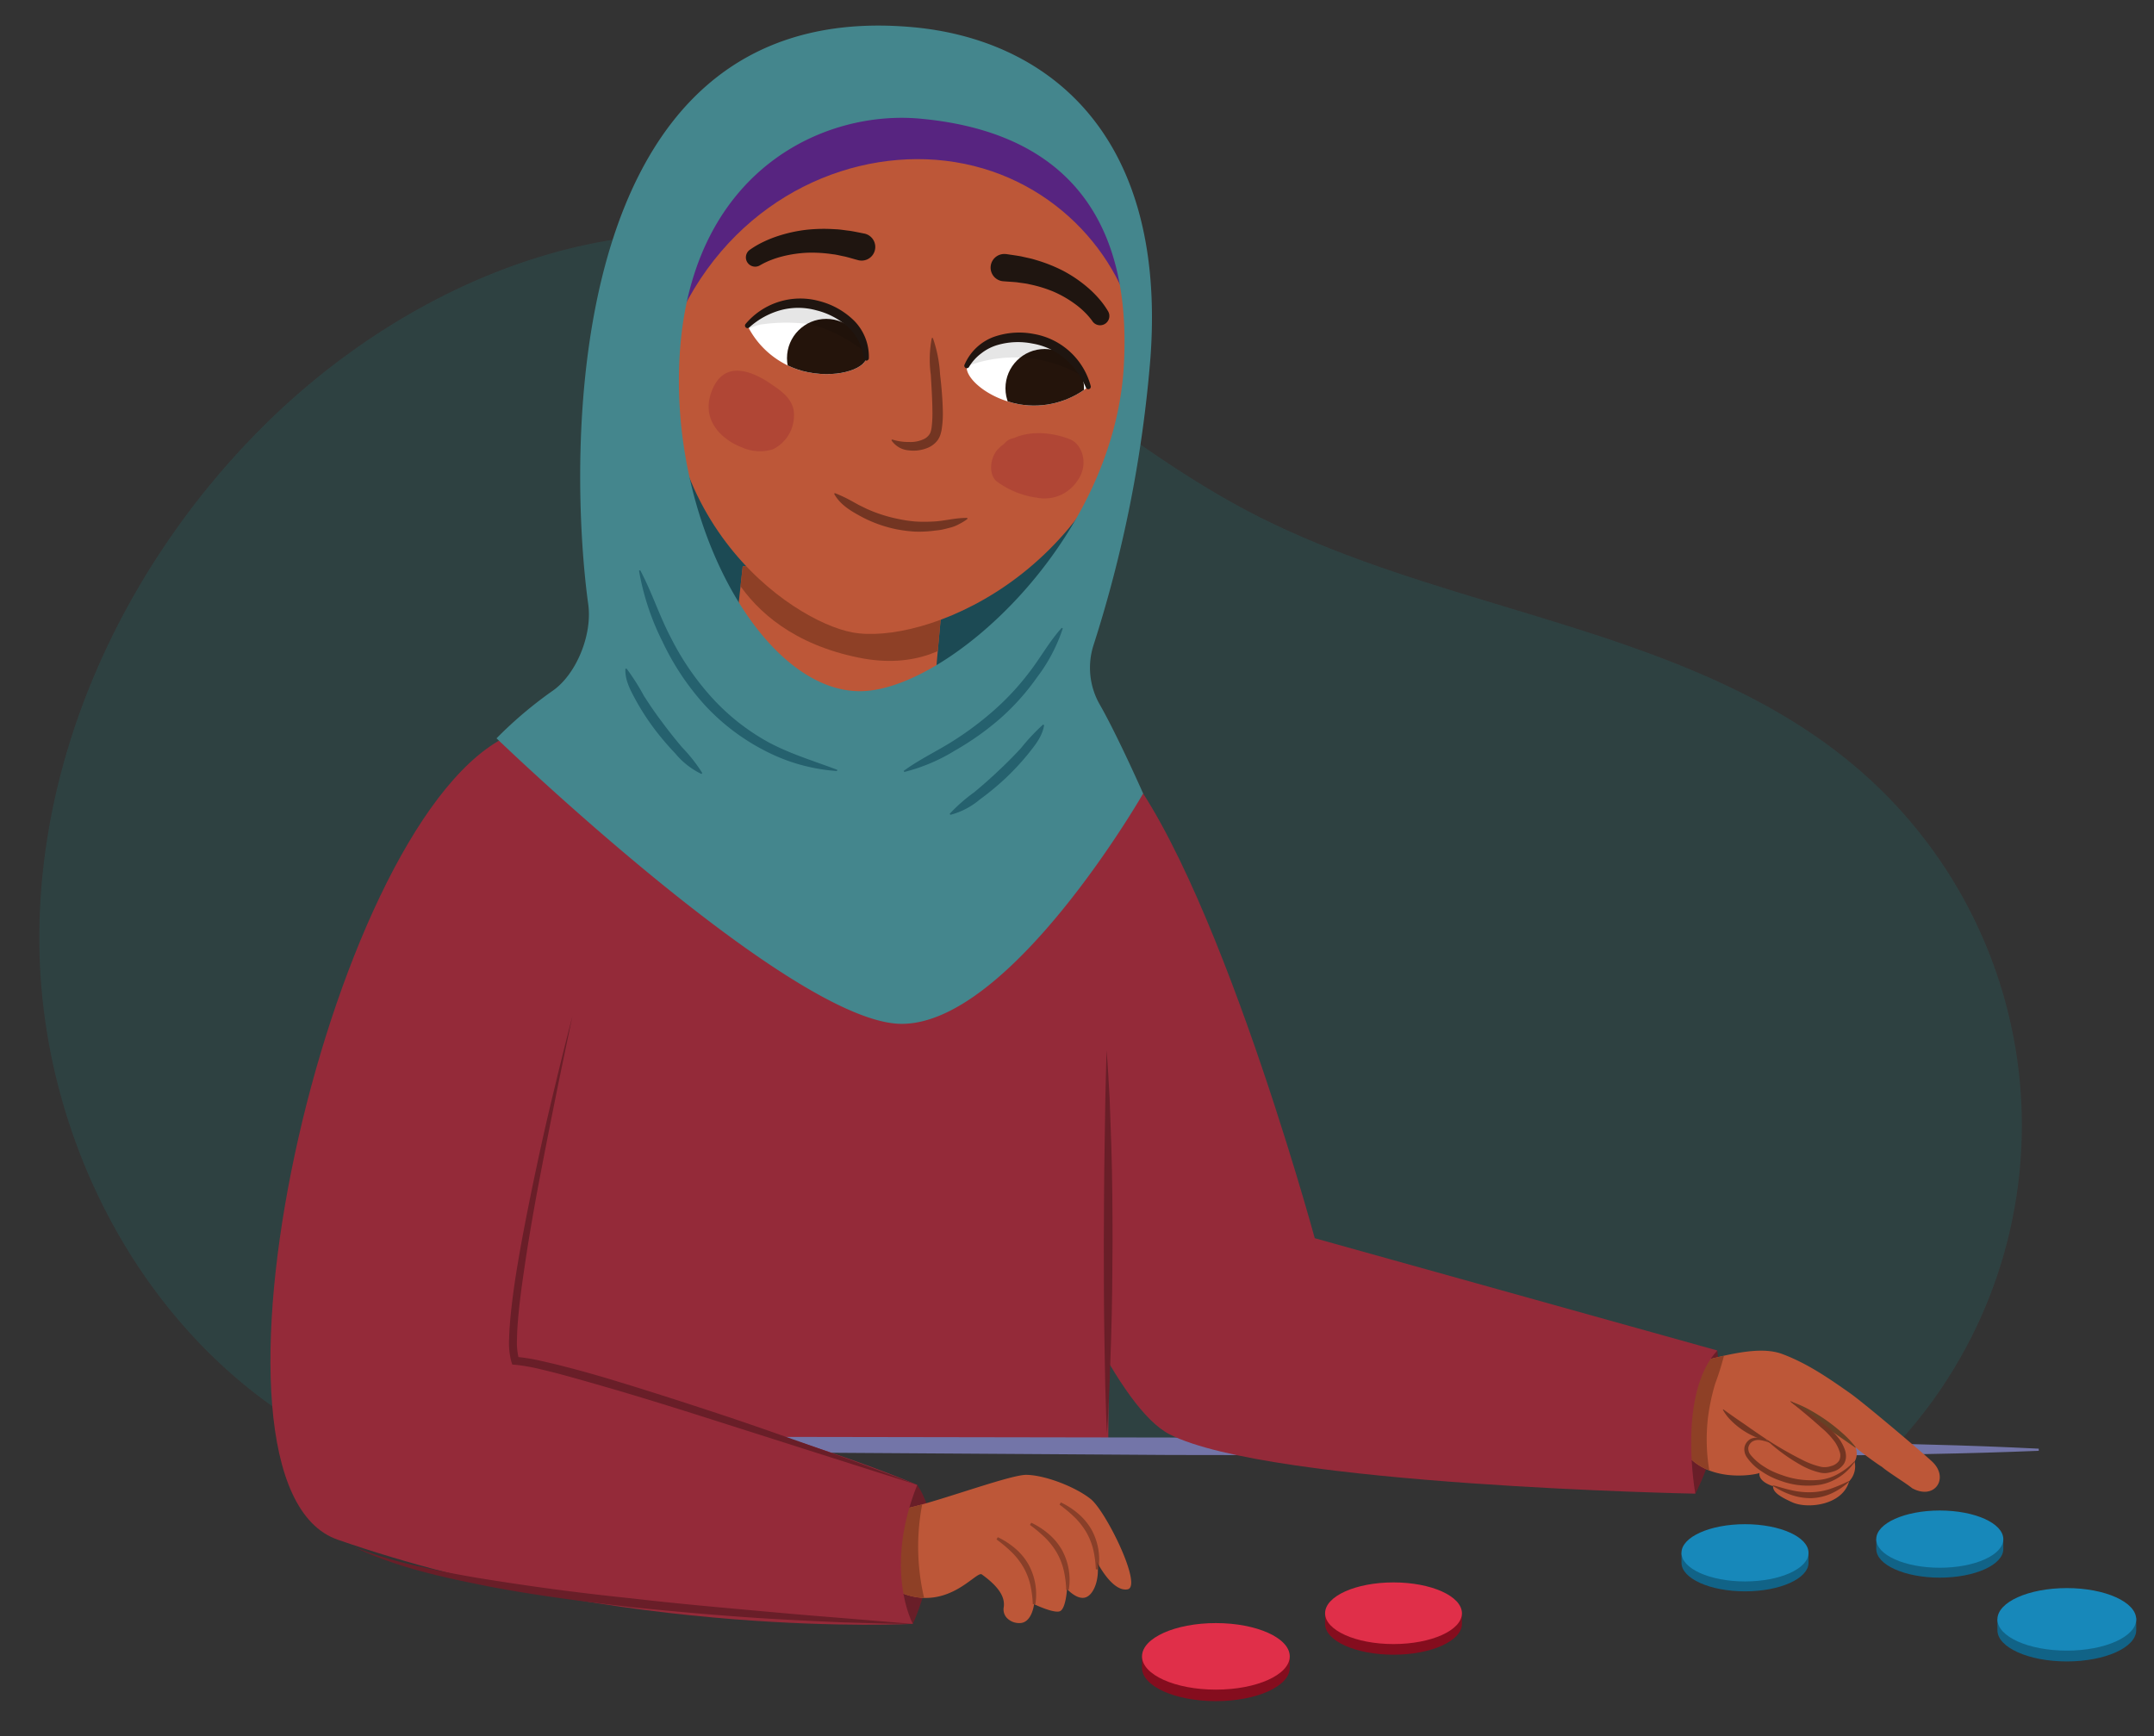 <svg xmlns="http://www.w3.org/2000/svg" xmlns:xlink="http://www.w3.org/1999/xlink" width="380" height="306.308" viewBox="0 0 380 306.308"><rect x="0" y="0" width="380" height="306.308" fill="#333333" stroke="none"/><defs><clipPath id="a"><polygon points="163.932 131.468 128.116 126.49 131.031 99.878 166.463 103.573 163.932 131.468" fill="#bd5738"/></clipPath><clipPath id="b"><path d="M192.416,264.47c-2.716-2.165-8.091-4.232-11.368-4.264s-19.473,6.228-22.874,6.121-5.318,2.767-1.474,13.523c9.655,5.931,15.429-2.845,16.511-2.074,2.9,2.09,4.153,3.936,3.859,5.809a2.2,2.2,0,0,0,.51,1.813,3,3,0,0,0,2.27.96c2.216.022,2.576-3.336,2.576-3.336s3.57,1.72,4.595,1.227,1.215-3.9,1.215-3.9,1.863,2.086,3.4,1.432,2.407-3.664,1.91-6.185c0,0,2.633,5.288,5.364,4.812S195.131,266.635,192.416,264.47Z" fill="#bd5738"/></clipPath><clipPath id="c"><path d="M310.392,259.867c-.378.3-12.023,2.642-14.811-7.1-.733-2.562-1.453-7.829-.331-11.222,8.946-2.54,15.067-4.2,19.207-2.645,4.421,1.664,8.107,4.22,11.913,6.892,2.5,1.755,12.973,10.641,14.51,12.093,3.035,2.867.454,6.872-3.556,4.671-.977-.822-4.334-2.876-5.28-3.732-1.035-.639-3.777-2.658-4.7-3.458a2.8,2.8,0,0,1-.165,2.494,3.779,3.779,0,0,1-.956,3.473c-1.2,4.293-7.386,4.893-9.976,3.741-2.023-.9-3.534-1.787-3.44-2.861C311.583,261.818,310.243,261.057,310.392,259.867Z" fill="#bd5738"/></clipPath><clipPath id="d"><path d="M152.831,63.185c.464-2.489-1.877-7.191-7.779-9.018-7.784-2.41-13.185,3.289-13.185,3.289a15.42,15.42,0,0,0,9.687,7.989C147.287,66.94,152.46,65.18,152.831,63.185Z" fill="#fff"/></clipPath><clipPath id="e"><path d="M170.584,64.492c.641-2.45,4.761-5.707,10.879-4.848,8.069,1.134,10.529,8.59,10.529,8.59a15.414,15.414,0,0,1-12.166,3.1C174,70.25,170.071,66.455,170.584,64.492Z" fill="#fff"/></clipPath></defs><title>manu8_03.101</title><path d="M53.531,251.688C24.573,234.314,7.305,200.405,6.946,166.637S21.991,99.9,45.744,75.9C70.37,51.01,106.8,34.919,140.721,43.566c29.956,7.634,52.219,32.336,79.6,46.69,34.829,18.259,78.282,19.964,107.931,45.8a82.885,82.885,0,0,1,4.616,120.636" fill="#15a2a2" opacity="0.13"/><path d="M302.963,238.266a58.567,58.567,0,0,1,0,13.563,40.676,40.676,0,0,1-3.876,11.694s-5.25-8.012-4.695-14.817S302.963,238.266,302.963,238.266Z" fill="#691e28"/><ellipse cx="157.702" cy="71.381" rx="59.245" ry="42.89" transform="translate(58.454 213.209) rotate(-79.37)" fill="#1c4a54"/><polygon points="163.932 131.468 128.116 126.49 131.031 99.878 166.463 103.573 163.932 131.468" fill="#bd5738"/><g clip-path="url(#a)"><path d="M126.058,92.764c17.426,9.694,34.12,16.047,51.653,8.836,0,0-6.459,18.4-26.132,14.444C128.356,111.38,126.058,92.764,126.058,92.764Z" fill="#8e4026"/></g><path d="M102.987,130.259c-3.34,9.047-11.859,19.138-15.523,30.688-8.126,25.61-15.779,56.954-22.5,91.867,50.245.1,130.546,2.35,130.546,2.35.314-36.614.815-82.992-1.961-116.641C168.1,139.707,136.2,136.813,102.987,130.259Z" fill="#942a39"/><path d="M161.812,261.979c6.349,9.406-.772,24.522-.772,24.522s-9.011-4.858-8.109-12.521S156.5,263.025,161.812,261.979Z" fill="#691e28"/><path d="M192.416,264.47c-2.716-2.165-8.091-4.232-11.368-4.264s-19.473,6.228-22.874,6.121-5.318,2.767-1.474,13.523c9.655,5.931,15.429-2.845,16.511-2.074,2.9,2.09,4.153,3.936,3.859,5.809a2.2,2.2,0,0,0,.51,1.813,3,3,0,0,0,2.27.96c2.216.022,2.576-3.336,2.576-3.336s3.57,1.72,4.595,1.227,1.215-3.9,1.215-3.9,1.863,2.086,3.4,1.432,2.407-3.664,1.91-6.185c0,0,2.633,5.288,5.364,4.812S195.131,266.635,192.416,264.47Z" fill="#bd5738"/><g clip-path="url(#b)"><path d="M163.354,283.2a39.5,39.5,0,0,1-.694-17.644c.361-1.851-1.846-3.43-3.312-1.928-.155.159-.286.331-.424.5a2.6,2.6,0,0,0-.605-.308,3.633,3.633,0,0,0-4.344,2.092c-2.3,2.539-2.759,6.426-2.187,9.961.682,4.217,3.652,10.658,8.932,9.431a1.93,1.93,0,0,0,.6-.265A1.516,1.516,0,0,0,163.354,283.2Z" fill="#8e4026"/></g><g opacity="0.7"><path d="M182.2,283.011a18.746,18.746,0,0,0-.44-3.416,11.689,11.689,0,0,0-1.234-3.122,12.784,12.784,0,0,0-2.077-2.654,24.569,24.569,0,0,0-2.652-2.219l.233-.393a13.6,13.6,0,0,1,3.028,1.951,10.715,10.715,0,0,1,2.355,2.8,11.006,11.006,0,0,1,1.244,7.072Z" fill="#733522"/></g><g opacity="0.7"><path d="M188.1,280.455a18.682,18.682,0,0,0-.441-3.417,11.682,11.682,0,0,0-1.234-3.122,12.745,12.745,0,0,0-2.077-2.653,24.654,24.654,0,0,0-2.651-2.219l.232-.394a13.682,13.682,0,0,1,3.029,1.951,10.68,10.68,0,0,1,2.354,2.8,11.01,11.01,0,0,1,1.245,7.071Z" fill="#733522"/></g><g opacity="0.7"><path d="M193.321,276.876a18.768,18.768,0,0,0-.44-3.417,11.716,11.716,0,0,0-1.234-3.122,12.778,12.778,0,0,0-2.077-2.653,24.569,24.569,0,0,0-2.652-2.219l.233-.394a13.644,13.644,0,0,1,3.028,1.952,10.7,10.7,0,0,1,2.355,2.8,11,11,0,0,1,1.244,7.071Z" fill="#733522"/></g><path d="M53,254.356q9.585-.432,19.169-.6,9.585-.23,19.169-.27c12.778-.073,25.556.013,38.334.012l76.667.124,76.666.5c12.778.1,25.556.133,38.333.317l9.583.173,9.582.262q9.584.233,19.165.715l0,.375q-9.585.39-19.169.561l-9.585.184-9.583.1c-12.779.079-25.557.014-38.335.006l-76.667-.116-76.666-.5c-12.778-.105-25.556-.123-38.333-.3q-9.583-.13-19.166-.426-9.582-.249-19.164-.751Z" fill="#7375a8"/><path d="M118.688,51.35c-6.6,39.787,20.98,58.215,31.671,60.222,12.31,2.31,43.474-9.64,50.748-44.984,6.137-29.823-8.318-48.9-34.766-53.865C139.694,7.722,122.775,26.7,118.688,51.35Z" fill="#bd5738"/><path d="M310.392,259.867c-.378.3-12.023,2.642-14.811-7.1-.733-2.562-1.453-7.829-.331-11.222,8.946-2.54,15.067-4.2,19.207-2.645,4.421,1.664,8.107,4.22,11.913,6.892,2.5,1.755,12.973,10.641,14.51,12.093,3.035,2.867.454,6.872-3.556,4.671-.977-.822-4.334-2.876-5.28-3.732-1.035-.639-3.777-2.658-4.7-3.458a2.8,2.8,0,0,1-.165,2.494,3.779,3.779,0,0,1-.956,3.473c-1.2,4.293-7.386,4.893-9.976,3.741-2.023-.9-3.534-1.787-3.44-2.861C311.583,261.818,310.243,261.057,310.392,259.867Z" fill="#bd5738"/><g clip-path="url(#c)"><path d="M302.576,244.152a48.538,48.538,0,0,0,1.754-5.748c.024-.145-.126-.312-.276-.211a7.036,7.036,0,0,0-.858.7,2.254,2.254,0,0,0-1.791-1.28,2.664,2.664,0,0,0-2.666,1.839,2.377,2.377,0,0,0-2.88-.645,3.1,3.1,0,0,0-1.609,2.918,2.918,2.918,0,0,0,.419,1.433,61.077,61.077,0,0,0,1.3,14.716,1.838,1.838,0,0,0,2.053,1.458c.251,1.189.52,2.368.8,3.526.47,2.116,3.7,1.218,3.244-.894-.133-.617-.265-1.243-.4-1.873a32.988,32.988,0,0,1-.333-10.126A37.128,37.128,0,0,1,302.576,244.152Z" fill="#8e4026"/></g><path d="M312.758,262.241c-.008-.025-.048-.016-.03-.113.093-.088.117-.032.142-.044l.129.024.237.056.451.129.879.25c.575.169,1.147.3,1.709.426a13.664,13.664,0,0,0,3.337.3,11.7,11.7,0,0,0,3.267-.584,28.786,28.786,0,0,0,3.305-1.392l.07.078a12.069,12.069,0,0,1-3.035,2.061,9.391,9.391,0,0,1-3.568.881,10.394,10.394,0,0,1-3.633-.565,13,13,0,0,1-1.7-.711q-.411-.205-.809-.436l-.4-.23-.2-.113-.1-.047c-.011-.014-.039.012.012-.026.008-.042,0-.007.015,0Z" fill="#733522"/><path d="M312.317,254.59a7,7,0,0,0-1.7-.5,2.123,2.123,0,0,0-1.494.254,1.651,1.651,0,0,0-.693,1.095,1.776,1.776,0,0,0,.4,1.242,9.716,9.716,0,0,0,2.5,2.146,11.039,11.039,0,0,0,1.481.809,16.369,16.369,0,0,0,1.6.626,14.964,14.964,0,0,0,6.709.814,8.425,8.425,0,0,0,3.2-1.066,11.472,11.472,0,0,0,2.8-2.175l.086.06a9.463,9.463,0,0,1-5.916,4.018,13.822,13.822,0,0,1-7.215-.681,13.136,13.136,0,0,1-3.272-1.625,9.168,9.168,0,0,1-2.642-2.52,2.435,2.435,0,0,1-.4-1.785,2.176,2.176,0,0,1,1.106-1.449,2.639,2.639,0,0,1,1.823-.1,5.9,5.9,0,0,1,1.672.749Z" fill="#733522"/><path d="M327.31,255.411l-5.7-3.967-5.644-4.052.06-.085a18.064,18.064,0,0,1,3.236,1.44,32.608,32.608,0,0,1,2.95,1.844,32.042,32.042,0,0,1,2.725,2.164,17.846,17.846,0,0,1,2.437,2.571Z" fill="#674025"/><path d="M311.745,254a64.586,64.586,0,0,0,6.215,3.569,14.116,14.116,0,0,0,3.334,1.228,3.334,3.334,0,0,0,1.72-.139,2.425,2.425,0,0,0,1.414-.921,1.984,1.984,0,0,0,.1-1.656,7.251,7.251,0,0,0-.766-1.593,14.316,14.316,0,0,0-2.431-2.593c-1.776-1.6-3.622-3.124-5.485-4.624l.065-.082a52.7,52.7,0,0,1,5.926,4.144A12.312,12.312,0,0,1,324.56,254a8.02,8.02,0,0,1,.911,1.794,3.6,3.6,0,0,1,.19,1.165,2.564,2.564,0,0,1-.375,1.316,3.409,3.409,0,0,1-1.971,1.372,6.535,6.535,0,0,1-1.037.235,3.722,3.722,0,0,1-1.166-.066,12.7,12.7,0,0,1-3.554-1.422,31.515,31.515,0,0,1-5.87-4.3Z" fill="#733522"/><path d="M304.006,248.641q1.907,1.382,3.858,2.7,1.917,1.363,3.881,2.663l-.057.088a8.344,8.344,0,0,1-2.352-.721,13.213,13.213,0,0,1-3.891-2.694,8.3,8.3,0,0,1-1.5-1.95Z" fill="#733522"/><path d="M194.744,131.468c17.692,15.334,37.2,86.987,37.2,86.987l71.019,19.811c-7.119,7.7-3.876,25.257-3.876,25.257s-75.08-1.431-92.755-10.467-43.681-97.833-43.681-97.833S177.052,116.133,194.744,131.468Z" fill="#942a39"/><path d="M88.616,130.344C57.5,147.117,31.791,261.979,59.56,271.638,110.127,289.226,161.04,286.5,161.04,286.5s-5.223-9.509.772-24.522c-24.376-10.263-70.917-21.9-70.917-21.9l27.8-89S112.02,117.729,88.616,130.344Z" fill="#942a39"/><path d="M120.515,54.464c10.161-20.092,30.435-28.674,47.923-25.872,18.276,2.929,30.47,17.716,32.335,32.15,1.989-31.977-16.851-40.278-32.058-43.132C149.954,14.088,124.458,24.468,120.515,54.464Z" fill="#572480"/><path d="M193.99,124.256a13.062,13.062,0,0,1-1.06-10.483,223.968,223.968,0,0,0,10.03-50.679C205.9,22.745,183.927,6.885,161.073,4.8c-63.467-5.789-60.61,77.921-57.3,101.8.768,5.546-2.231,12.557-6.38,15.346a72.91,72.91,0,0,0-9.8,8.313s52.226,50.372,71.483,50.377S201.669,140,201.669,140,197.156,129.779,193.99,124.256Zm-41.9-2.315c-17.656.478-34.806-30.73-32.024-61.4S145.418,19.4,162.292,20.932c24.608,2.232,37.552,16.523,35.961,43.733C196.455,95.407,167.534,121.522,152.088,121.941Z" fill="#44868d"/><path d="M164.594,59.691a23.28,23.28,0,0,1,1.245,6.32c.246,2.131.445,4.272.489,6.457a17.684,17.684,0,0,1-.213,3.361,6.434,6.434,0,0,1-.229.906,3.542,3.542,0,0,1-.485.945,4.143,4.143,0,0,1-1.558,1.251,6.513,6.513,0,0,1-3.559.52A4.025,4.025,0,0,1,157.3,77.73a.119.119,0,0,1,.042-.162.116.116,0,0,1,.1-.01l.012,0a9.468,9.468,0,0,0,2.946.421,5.475,5.475,0,0,0,2.68-.557,2.513,2.513,0,0,0,.88-.779,1.76,1.76,0,0,0,.23-.48,4.765,4.765,0,0,0,.148-.65,20.388,20.388,0,0,0,.154-3.029c-.015-2.087-.163-4.208-.283-6.333a20.1,20.1,0,0,1,.163-6.451.119.119,0,0,1,.145-.084A.124.124,0,0,1,164.594,59.691Z" fill="#733522"/><path d="M151.193,45.846c-.712-.19-1.423-.412-2.142-.585-.723-.129-1.443-.338-2.174-.41a24.663,24.663,0,0,0-4.4-.264,21.928,21.928,0,0,0-4.346.622,17.04,17.04,0,0,0-2.084.657,13.711,13.711,0,0,0-1.851.872l-.137.081a1.638,1.638,0,0,1-1.787-2.742,15.907,15.907,0,0,1,2.377-1.392,20.773,20.773,0,0,1,2.425-.986,25.694,25.694,0,0,1,5.075-1.146,28.831,28.831,0,0,1,5.188-.108c.87.023,1.715.186,2.577.276.851.133,1.69.32,2.539.481a2.409,2.409,0,0,1-.9,4.734c-.056-.011-.112-.024-.166-.038Z" fill="#1f1510"/><path d="M177.6,44.837c.861.134,1.721.244,2.575.4.849.21,1.706.347,2.541.622A27.226,27.226,0,0,1,187.6,47.8a23.549,23.549,0,0,1,4.354,2.979,18.7,18.7,0,0,1,1.883,1.873,14.623,14.623,0,0,1,1.647,2.265,1.637,1.637,0,0,1-2.745,1.779l-.1-.146a12.526,12.526,0,0,0-1.335-1.524,15.128,15.128,0,0,0-1.66-1.4,19.743,19.743,0,0,0-3.791-2.173,22.973,22.973,0,0,0-4.208-1.288c-.712-.179-1.463-.23-2.187-.355-.737-.076-1.483-.109-2.221-.169l-.195-.016a2.409,2.409,0,1,1,.392-4.8C177.484,44.821,177.546,44.829,177.6,44.837Z" fill="#1f1510"/><path d="M152.831,63.185c.464-2.489-1.877-7.191-7.779-9.018-7.784-2.41-13.185,3.289-13.185,3.289a15.42,15.42,0,0,0,9.687,7.989C147.287,66.94,152.46,65.18,152.831,63.185Z" fill="#fff"/><g clip-path="url(#d)"><circle cx="145.768" cy="63.188" r="6.93" fill="#24140b"/><path d="M158.441,63.181a9.781,9.781,0,0,0-3.067-2.717,1.963,1.963,0,0,0,.341-2.944c-2.487-2.425-6.126-3.381-9.4-4.25a26.843,26.843,0,0,0-11.189-.666A43.672,43.672,0,0,0,125.1,55.358c-2.936,1.236-5.719,2.91-7.074,5.9-.472,1.042.764,2.511,1.816,1.644a29.2,29.2,0,0,1,8.833-4.944c-.026.066-.058.127-.082.2a.519.519,0,0,0,.191.634.528.528,0,0,0,.783.578,14.691,14.691,0,0,1,4.471-2.09,31.516,31.516,0,0,1,7.01-.267c.667.042,1.33.122,1.992.2a25.345,25.345,0,0,1,6.969,3.072,37.489,37.489,0,0,1,3.379,2.354,14.614,14.614,0,0,0,3.331,2.455A1.34,1.34,0,0,0,158.441,63.181Z" opacity="0.1"/></g><path d="M152.383,63.167a8.372,8.372,0,0,0-.913-2.984A8.613,8.613,0,0,0,149.6,57.7a12.939,12.939,0,0,0-5.543-2.939A11.965,11.965,0,0,0,137.8,54.7a13.691,13.691,0,0,0-5.593,3.048l-.034.031a.448.448,0,0,1-.644-.619,12.619,12.619,0,0,1,12.965-4.05A13.545,13.545,0,0,1,150.7,56.6a9.012,9.012,0,0,1,2.579,6.608.447.447,0,0,1-.89.022Z" fill="#1f1510"/><path d="M170.584,64.492c.641-2.45,4.761-5.707,10.879-4.848,8.069,1.134,10.529,8.59,10.529,8.59a15.414,15.414,0,0,1-12.166,3.1C174,70.25,170.071,66.455,170.584,64.492Z" fill="#fff"/><g clip-path="url(#e)"><circle cx="184.309" cy="68.501" r="6.93" fill="#24140b"/><path d="M192.938,64.181A21.433,21.433,0,0,0,169.1,61.233a1.563,1.563,0,0,0-.013,2.734.7.7,0,0,0,.964.856,23.471,23.471,0,0,1,21.04,1.625C192.472,67.284,194.211,65.339,192.938,64.181Z" opacity="0.1"/></g><path d="M170.171,64.318a9.008,9.008,0,0,1,5.147-4.88,13.542,13.542,0,0,1,7.1-.51,12.617,12.617,0,0,1,10.006,9.184.448.448,0,0,1-.846.287l-.018-.043a13.68,13.68,0,0,0-3.762-5.14,11.967,11.967,0,0,0-5.684-2.609,12.947,12.947,0,0,0-6.267.3,8.6,8.6,0,0,0-2.752,1.449,8.347,8.347,0,0,0-2.1,2.311l-.031.051a.447.447,0,0,1-.8-.4Z" fill="#1f1510"/><path d="M188.737,77.49c-2.787-1.092-6.623-1.649-9.878-.2a2.682,2.682,0,0,0-1.578.858l-.154.161a8.925,8.925,0,0,0-1.033.892c-1.58,1.613-1.679,4.8-.159,5.8a15.32,15.32,0,0,0,6.991,2.808,6.923,6.923,0,0,0,7.166-3.025C192.165,81.925,190.924,78.346,188.737,77.49Z" fill="#a13131" opacity="0.43"/><path d="M139.972,72.135c-.55-2.153-2.455-3.373-3.96-4.4-2.756-1.884-8.367-4.814-10.57,1.589-1.764,5.123,2.275,8.4,5.354,9.571a7.892,7.892,0,0,0,5.47.413A6.638,6.638,0,0,0,139.972,72.135Z" fill="#a13131" opacity="0.43"/><path d="M147.344,87.022a24.435,24.435,0,0,1,2.814,1.325l1.323.73,1.354.666a25.892,25.892,0,0,0,5.7,1.829,23.828,23.828,0,0,0,2.951.436,24.981,24.981,0,0,0,2.985.009c2.02-.055,3.9-.655,6.084-.64h.009a.117.117,0,0,1,.07.211,9.891,9.891,0,0,1-1.376.85,6.948,6.948,0,0,1-1.487.616c-.518.137-1.039.272-1.564.384s-1.065.142-1.6.218a21.356,21.356,0,0,1-3.23.135,25.44,25.44,0,0,1-3.21-.406,23.009,23.009,0,0,1-6.06-2.149c-1.868-1.006-3.8-2.087-4.916-4.049a.117.117,0,0,1,.044-.16.116.116,0,0,1,.1-.008Z" fill="#733522"/><path d="M187.493,110.872a29.379,29.379,0,0,1-4.525,8.6,41.481,41.481,0,0,1-6.526,7.3,49.432,49.432,0,0,1-7.977,5.649,31.833,31.833,0,0,1-8.943,3.779l-.088-.2c2.644-1.937,5.5-3.292,8.205-4.96a56.021,56.021,0,0,0,7.6-5.623,45.746,45.746,0,0,0,6.415-6.906c1.933-2.508,3.446-5.293,5.643-7.741Z" fill="#25616e"/><path d="M184.2,127.948c-.339,2.062-1.664,3.6-2.865,5.122a45.086,45.086,0,0,1-3.989,4.276,49.247,49.247,0,0,1-4.5,3.716,13.266,13.266,0,0,1-5.188,2.7l-.111-.191a29.218,29.218,0,0,1,4.314-3.788c1.454-1.211,2.882-2.455,4.248-3.763,1.389-1.283,2.714-2.632,4-4.016a35.927,35.927,0,0,1,3.907-4.17Z" fill="#25616e"/><path d="M112.94,100.6c2.086,3.923,3.388,8.069,5.406,11.9a47.547,47.547,0,0,0,7.262,10.6,38.654,38.654,0,0,0,10.048,7.9c3.809,2.025,7.906,3.255,12.045,4.814l-.041.217a32.309,32.309,0,0,1-12.754-3.6,38.039,38.039,0,0,1-10.632-8.1,45.613,45.613,0,0,1-7.386-11.1,44.951,44.951,0,0,1-4.157-12.552Z" fill="#25616e"/><path d="M110.529,117.943a39.845,39.845,0,0,1,3.062,4.815c1.012,1.589,2.08,3.149,3.224,4.655,1.116,1.527,2.306,3,3.524,4.452a27.468,27.468,0,0,1,3.554,4.519l-.146.165a13.642,13.642,0,0,1-4.6-3.6,50.122,50.122,0,0,1-3.781-4.449,43.693,43.693,0,0,1-3.174-4.915c-.911-1.708-1.939-3.477-1.87-5.57Z" fill="#25616e"/><path d="M195.213,185.312c.244,2.811.378,5.628.543,8.444l.3,8.452c.181,5.635.207,11.271.217,16.907-.025,5.635-.071,11.271-.25,16.9l-.283,8.451c-.154,2.816-.256,5.632-.465,8.447-.142-2.819-.189-5.636-.292-8.454l-.149-8.452c-.1-5.633-.1-11.266-.105-16.9.028-5.632.043-11.264.143-16.9l.13-8.45C195.093,190.949,195.109,188.133,195.213,185.312Z" fill="#691e28"/><path d="M161.812,261.979l-35.393-11.268c-5.893-1.886-11.8-3.731-17.728-5.478-2.969-.859-5.936-1.721-8.909-2.535q-2.23-.611-4.474-1.133a32.258,32.258,0,0,0-4.452-.783l-.488-.036-.134-.42a12.606,12.606,0,0,1-.418-4.09c.027-1.316.125-2.615.246-3.91.247-2.587.6-5.151,1-7.707.824-5.106,1.814-10.173,2.856-15.227s2.147-10.093,3.35-15.11,2.405-10.031,3.727-15.016q-3.228,15.129-6.109,30.316c-.937,5.065-1.812,10.141-2.533,15.231-.372,2.542-.707,5.09-.932,7.637-.11,1.272-.2,2.546-.214,3.808a11.715,11.715,0,0,0,.353,3.567l-.622-.454a33.191,33.191,0,0,1,4.694.773q2.288.507,4.539,1.1c3.009.777,5.991,1.635,8.955,2.544,5.931,1.808,11.828,3.711,17.71,5.653s11.715,4.027,17.556,6.084c2.923,1.023,5.825,2.1,8.73,3.175S158.925,260.856,161.812,261.979Z" fill="#691e28"/><path d="M161.04,286.5c-4.163,0-8.321-.152-12.481-.273q-6.236-.26-12.468-.621c-8.309-.493-16.6-1.235-24.886-2.075-8.27-.972-16.538-2.033-24.731-3.585-8.15-1.615-16.417-3.367-23.951-6.983a75.229,75.229,0,0,0,11.931,3.5c4.043.918,8.125,1.672,12.225,2.307q12.292,1.953,24.694,3.221c8.25.966,16.528,1.684,24.806,2.43,4.139.38,8.281.721,12.426,1.049Z" fill="#691e28"/><path d="M353.415,273.292c0-2.314-.01-1.944-.01-1.944l-22.4.2v1.746c0,2.788,5.017,5.048,11.206,5.048S353.415,276.08,353.415,273.292Z" fill="#116387"/><ellipse cx="342.209" cy="271.546" rx="11.206" ry="5.049" fill="#1788ba"/><path d="M227.531,294.259c0-2.691-.011-2.26-.011-2.26l-26.048.23v2.03c0,3.242,5.833,5.87,13.029,5.87S227.531,297.5,227.531,294.259Z" fill="#850d1e"/><ellipse cx="214.501" cy="292.229" rx="13.03" ry="5.87" fill="#e02f49"/><path d="M376.865,287.608c0-2.529-.011-2.124-.011-2.124l-24.478.216v1.908c0,3.046,5.482,5.516,12.244,5.516S376.865,290.654,376.865,287.608Z" fill="#116387"/><ellipse cx="364.62" cy="285.7" rx="12.244" ry="5.516" fill="#1788ba"/><path d="M319.052,275.706c0-2.314-.01-1.943-.01-1.943l-22.4.2v1.746c0,2.789,5.017,5.049,11.206,5.049S319.052,278.5,319.052,275.706Z" fill="#116387"/><ellipse cx="307.846" cy="273.96" rx="11.206" ry="5.049" fill="#1788ba"/><path d="M257.907,286.5c0-2.493-.01-2.094-.01-2.094l-24.13.213V286.5c0,3,5.4,5.437,12.07,5.437S257.907,289.505,257.907,286.5Z" fill="#850d1e"/><ellipse cx="245.837" cy="284.621" rx="12.07" ry="5.438" fill="#e02f49"/></svg>
